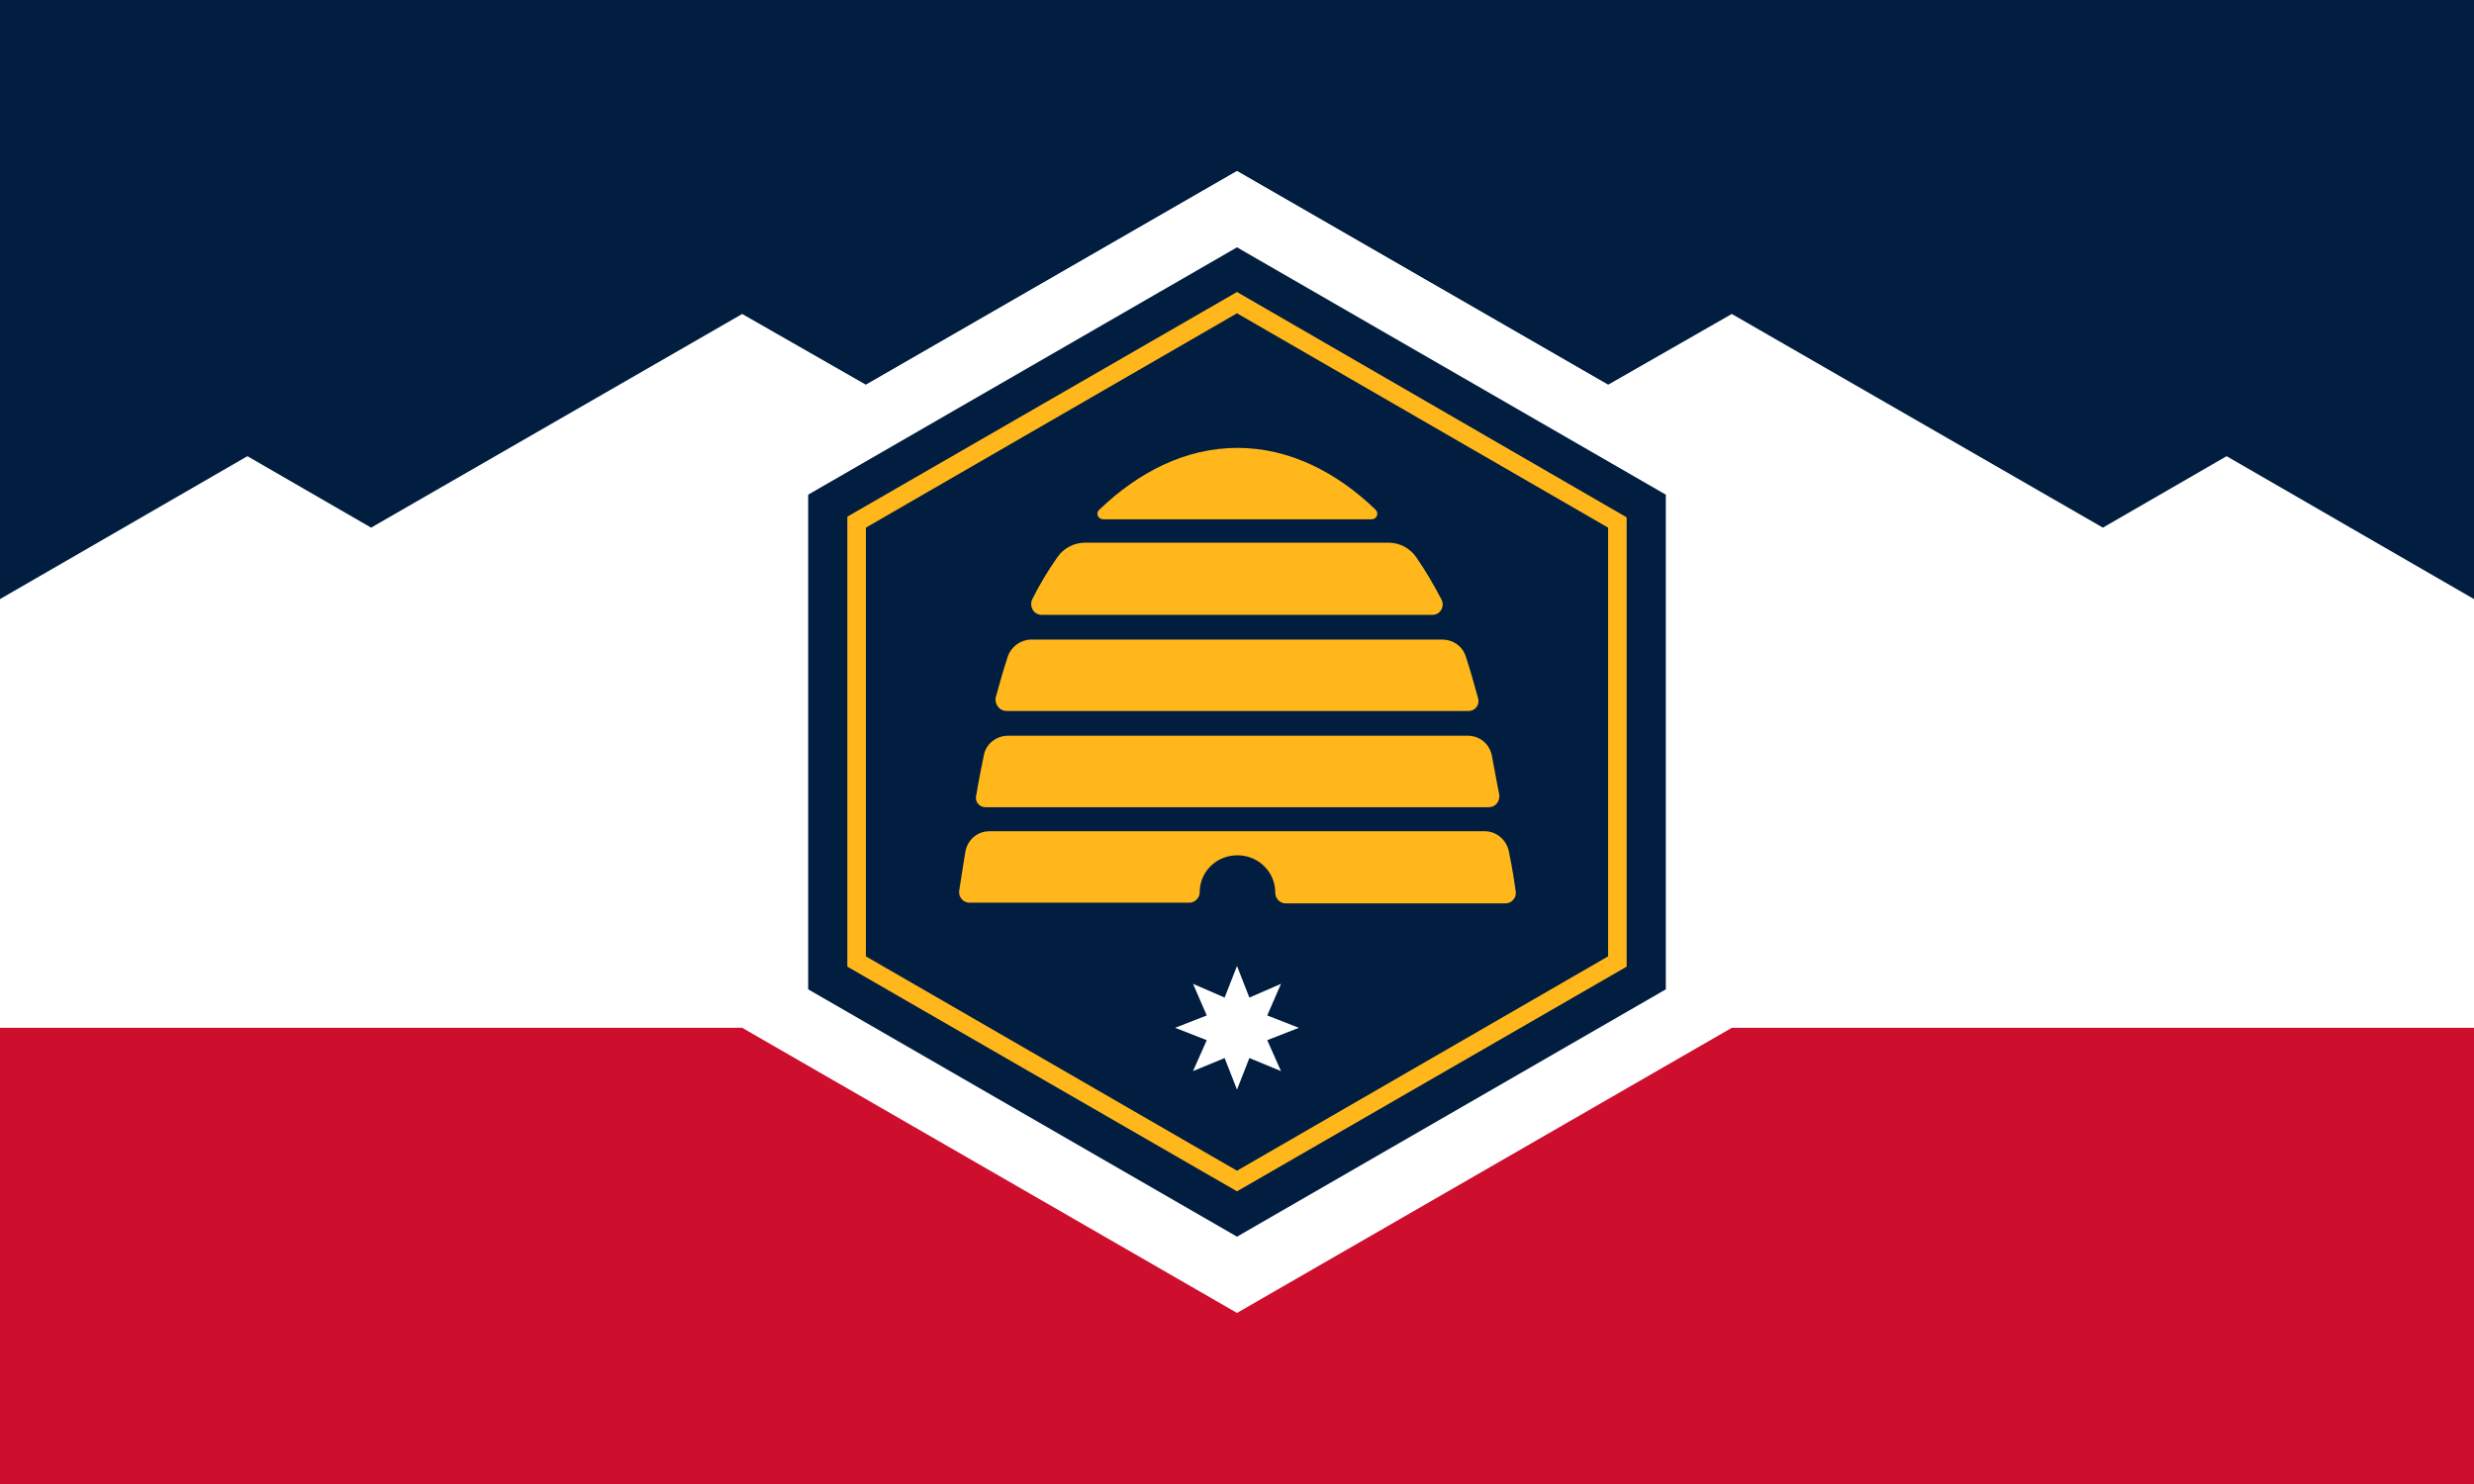<?xml version="1.0" encoding="UTF-8" standalone="no"?>
<!-- Generator: Adobe Illustrator 27.0.0, SVG Export Plug-In . SVG Version: 6.00 Build 0)  -->

<svg
   version="1.1"
   id="Layer_1"
   x="0px"
   y="0px"
   xml:space="preserve"
   width="720"
   height="432"
   xmlns="http://www.w3.org/2000/svg"
   xmlns:svg="http://www.w3.org/2000/svg"><rect width="100%" height="100%" fill="#808080" stroke="none"/><defs
   id="defs1172" />
<style
   type="text/css"
   id="style1139">
	.st0{fill:#011E41;}
	.st1{fill:#FFFFFF;}
	.st2{fill:#CE0E2D;}
	.st3{fill:#FFB71B;}
	.st4{fill:none;}
</style>








<g
   id="g1370"><rect
     class="st0"
     width="720"
     height="431.8"
     id="rect1141"
     x="0"
     y="0"
     style="stroke-width:2" /><polygon
     class="st1"
     points="0,128.8 0,191.8 360,191.8 360,128.8 360,87.2 324,66.4 306,76.8 252,45.7 234,56 180,24.9 126,56 108,45.7 54,76.8 36,66.4 0,87.2 0,128.8 "
     id="polygon1143"
     transform="scale(2)" /><polygon
     class="st1"
     points="252,149.6 252,66.4 180,24.9 108,66.4 108,149.6 180,191.1 "
     id="polygon1145"
     transform="scale(2)" /><polygon
     class="st2"
     points="360,216 360,149.6 252,149.6 180,191.1 108,149.6 0,149.6 0,216 "
     id="polygon1147"
     transform="scale(2)" /><polygon
     class="st0"
     points="242.4,144 242.4,72 180,36 117.6,72 117.6,144 180,180 "
     id="polygon1149"
     transform="scale(2)" /><path
     class="st3"
     d="m 360,85 -113.4,65.4 v 131 L 360,346.8 473.4,281.4 V 150.6 Z M 468,278.4 360,340.8 252,278.4 V 153.6 l 108,-62.4 108,62.4 z"
     id="path1151"
     style="stroke-width:2" /><polygon
     class="st4"
     points="220.5,131.4 220.5,84.6 180,61.2 139.5,84.6 139.5,131.4 180,154.8 "
     id="polygon1153"
     transform="scale(2)" /><polygon
     class="st1"
     points="178.2,154 180,158.6 181.8,154 186.4,155.9 184.4,151.4 189,149.6 184.4,147.8 186.4,143.2 181.8,145.2 180,140.6 178.2,145.2 173.6,143.2 175.6,147.8 171,149.6 175.6,151.4 173.6,155.9 "
     id="polygon1155"
     transform="scale(2)" /><g
     transform="matrix(2,0,0,2,0.74,-0.62)"
     id="g1167">
	<path
   class="st3"
   d="m 160.2,75.9 h 39 c 0.8,0 1.1,-0.9 0.6,-1.4 -5.6,-5.4 -12.5,-9 -20.1,-9 -7.5,0 -14.4,3.5 -20.1,9 -0.6,0.5 -0.2,1.4 0.6,1.4 z"
   id="path1157" />
	<path
   class="st3"
   d="m 151.2,89.8 h 56.9 c 1.1,0 1.8,-1.2 1.3,-2.2 -1.1,-2.1 -2.3,-4.2 -3.7,-6.2 -0.9,-1.3 -2.4,-2.1 -4,-2.1 h -44.2 c -1.6,0 -3.1,0.8 -4,2.1 -1.4,2 -2.6,4 -3.7,6.2 -0.4,1.1 0.3,2.2 1.4,2.2 z"
   id="path1159" />
	<path
   class="st3"
   d="m 146.1,103.8 h 67.2 c 1,0 1.7,-0.9 1.4,-1.9 -0.6,-2.2 -1.2,-4.3 -1.8,-6.1 -0.5,-1.5 -1.9,-2.4 -3.4,-2.4 h -59.8 c -1.5,0 -2.9,1 -3.4,2.4 -0.6,1.8 -1.2,3.9 -1.8,6.1 -0.1,1 0.6,1.9 1.6,1.9 z"
   id="path1161" />
	<path
   class="st3"
   d="m 143,117.8 h 73.3 c 0.9,0 1.6,-0.8 1.5,-1.8 -0.4,-1.9 -0.7,-3.8 -1.1,-5.8 -0.4,-1.7 -1.8,-2.8 -3.5,-2.8 h -66.9 c -1.7,0 -3.2,1.2 -3.5,2.8 -0.4,2 -0.8,3.9 -1.1,5.8 -0.3,0.9 0.4,1.8 1.3,1.8 z"
   id="path1163" />
	<path
   class="st3"
   d="m 219.2,124.3 c -0.3,-1.7 -1.8,-3 -3.5,-3 h -72.1 c -1.8,0 -3.2,1.3 -3.5,3 -0.4,2.4 -0.7,4.4 -0.9,5.7 -0.1,0.9 0.6,1.7 1.5,1.7 h 32 c 0.8,0 1.5,-0.7 1.5,-1.5 0,-3 2.4,-5.4 5.5,-5.4 1.5,0 2.9,0.6 3.9,1.6 1,1 1.6,2.3 1.6,3.9 0,0.8 0.7,1.5 1.5,1.5 h 32 c 0.9,0 1.6,-0.8 1.5,-1.7 -0.2,-1.4 -0.5,-3.4 -1,-5.8 z"
   id="path1165" />
</g></g>
</svg>

